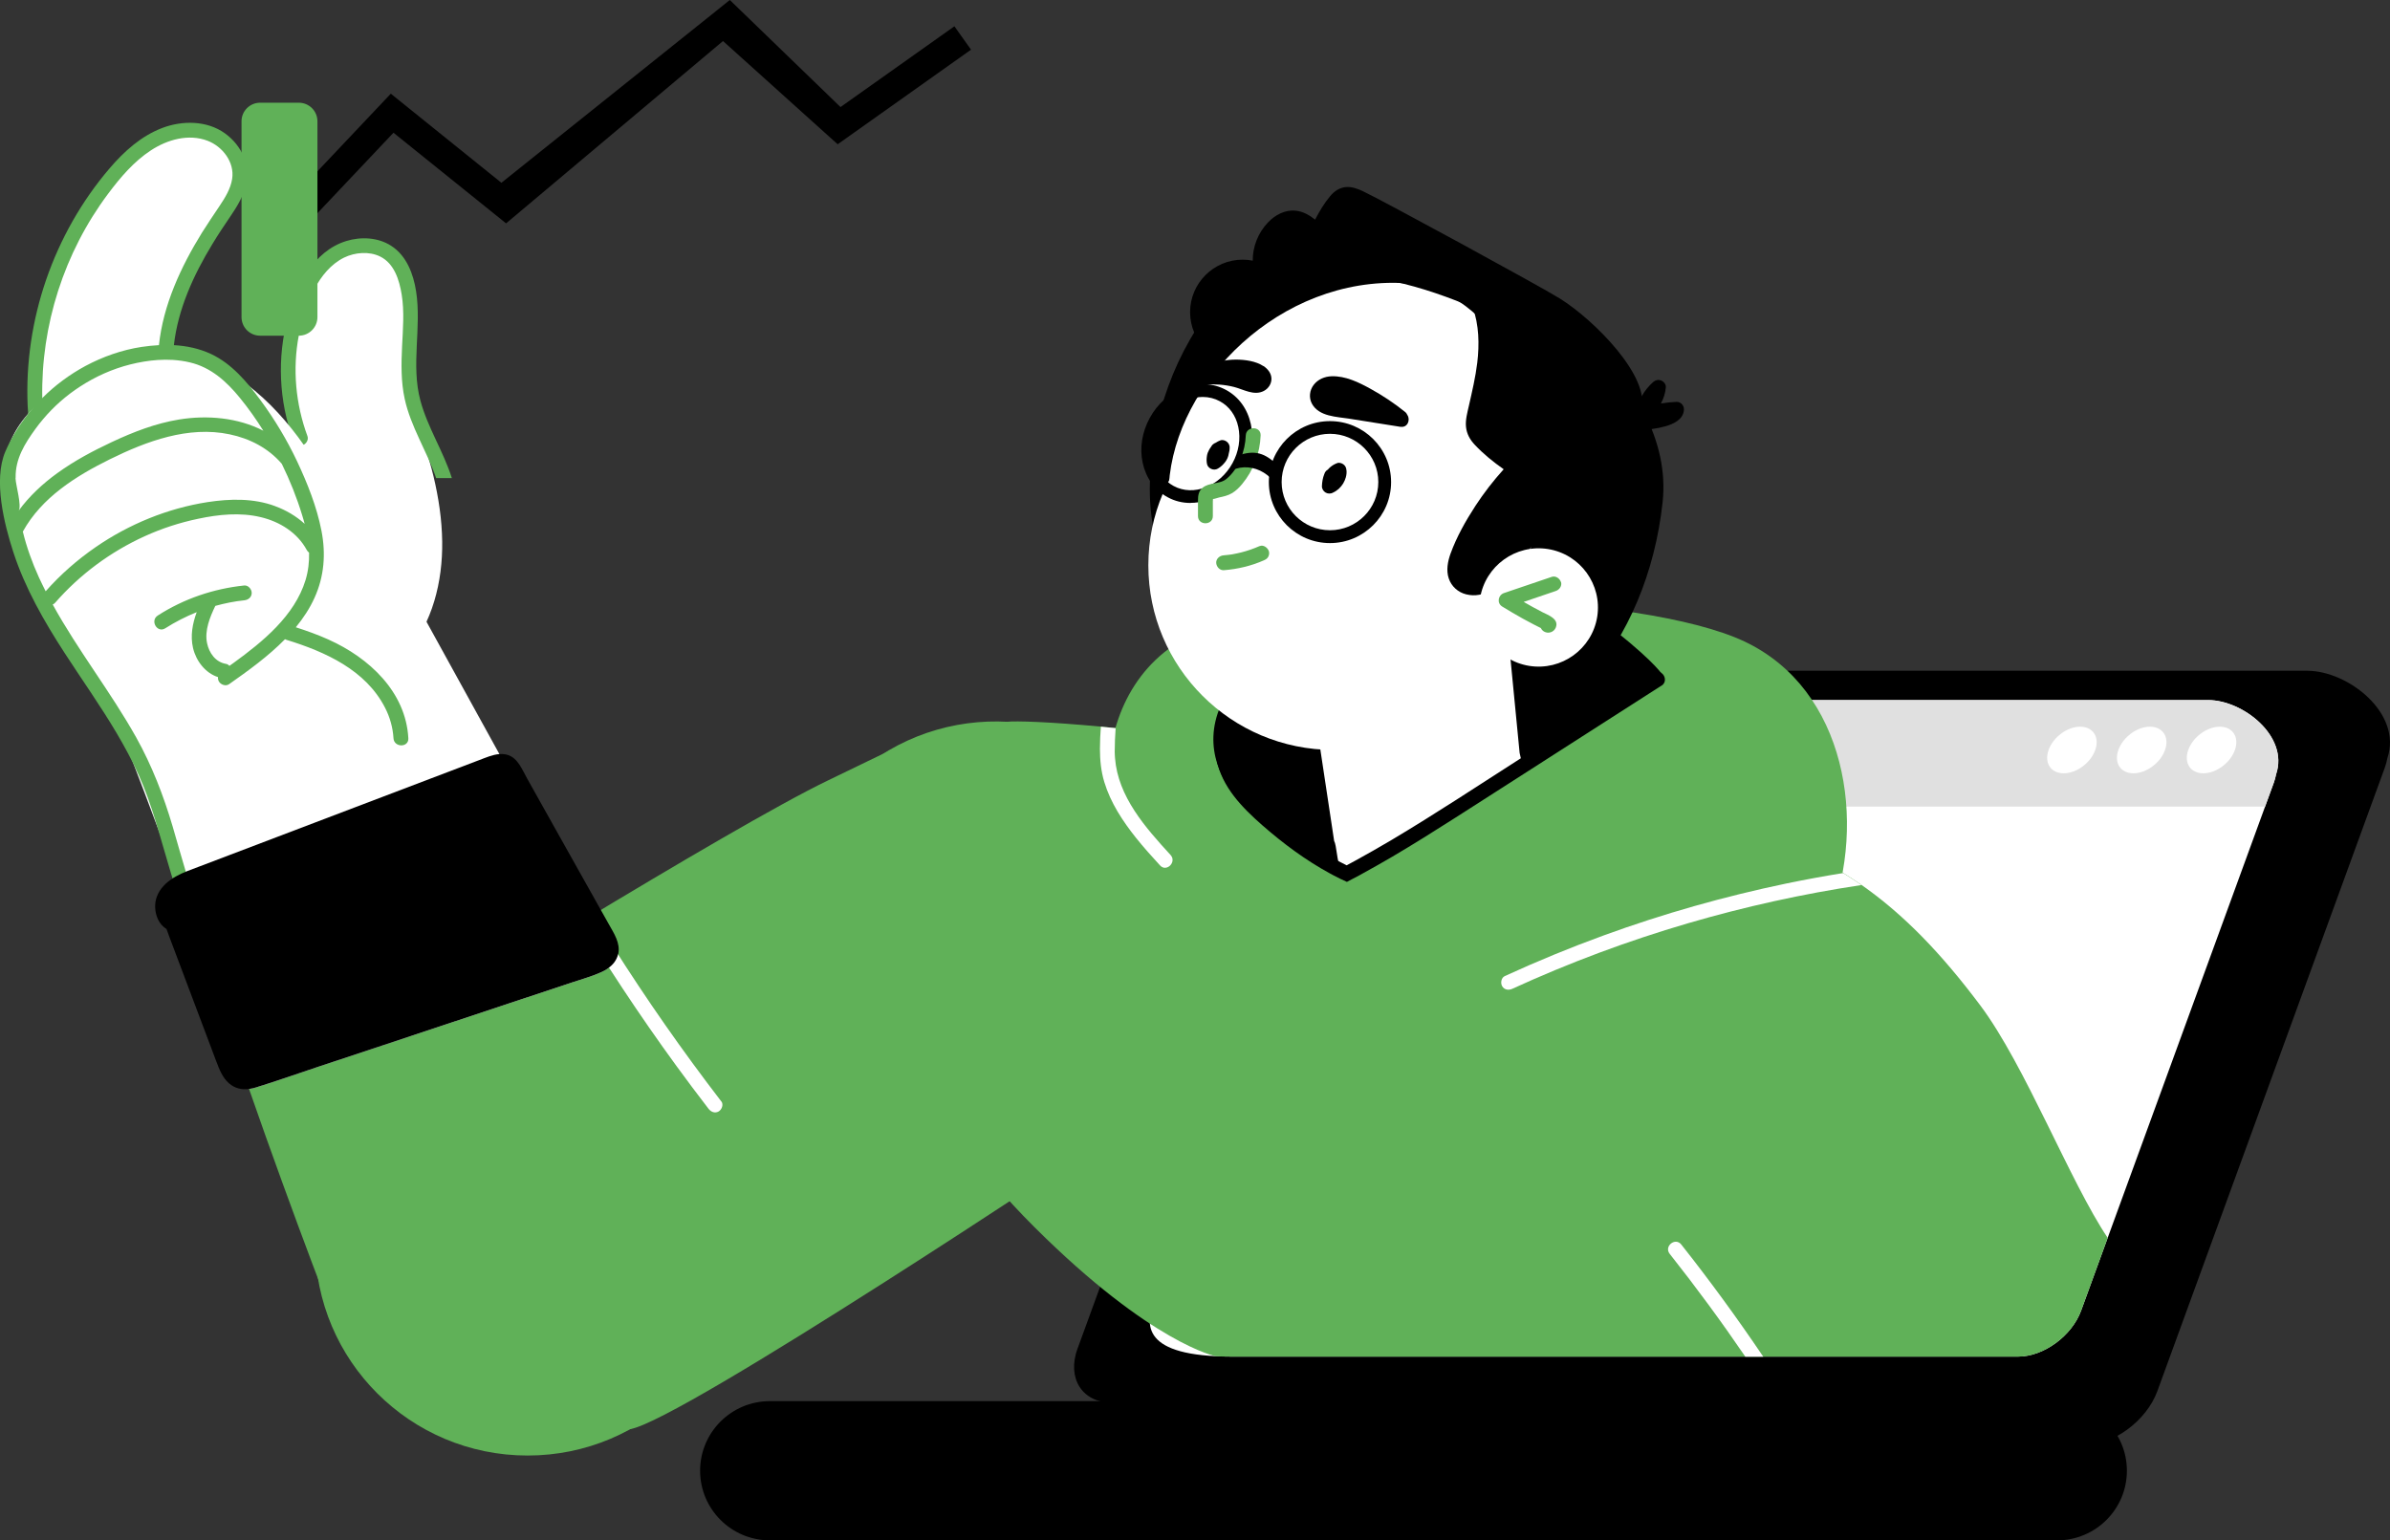 <svg width="422" height="272" viewBox="0 0 422 272" fill="none" xmlns="http://www.w3.org/2000/svg">
<rect x="0" y="0" width="422" height="272" fill="#333333" stroke="none"/>
<g clip-path="url(#clip0_626_3231)">
<path d="M49.974 44.069L46.281 40.588L69.003 16.543L88.533 32.276L128.864 0L148.407 18.904L168.518 4.642L171.453 8.771L147.906 25.476L127.66 7.246L89.358 39.441L69.476 23.438L49.974 44.069Z" fill="black"/>
<path d="M190.282 238.091L230.423 128.053C232.357 122.75 238.24 118.445 243.556 118.445H407.381C414.644 118.445 424.206 125.988 421.542 133.868C421.433 134.448 421.285 135.015 421.068 135.595L380.927 245.634C378.993 250.937 373.109 255.241 367.794 255.241H203.969C199.357 255.241 196.692 252.003 197.314 247.699H196.395C191.079 247.699 188.334 243.394 190.268 238.091H190.282Z" fill="black"/>
<path d="M401.888 136.715C401.793 137.201 401.671 137.687 401.495 138.173L399.94 142.437L372.147 218.593L367.467 231.412C365.831 235.905 360.84 239.549 356.336 239.549H217.491C216.49 239.549 215.557 239.522 214.691 239.481C200.788 238.806 202.262 232.991 204.331 228.43C204.913 227.135 205.549 225.947 205.887 225.003L236.02 142.41L238.82 134.745L239.915 131.75C241.552 127.256 246.542 123.613 251.046 123.613H389.891C396.045 123.613 404.146 130.009 401.888 136.688V136.715Z" fill="white"/>
<path d="M401.889 136.716C401.795 137.201 401.673 137.687 401.497 138.173L399.942 142.437H236.035L238.835 134.773L239.93 131.777C241.567 127.284 246.557 123.641 251.061 123.641H389.907C396.06 123.641 404.162 130.037 401.903 136.716H401.889Z" fill="#E0E0E0"/>
<path d="M391.947 128.32C394.219 128.32 395.423 130.155 394.611 132.436C393.813 134.703 391.311 136.551 389.039 136.551C386.767 136.551 385.563 134.716 386.375 132.436C387.172 130.169 389.675 128.32 391.947 128.32Z" fill="white"/>
<path d="M379.611 128.32C381.883 128.32 383.087 130.155 382.275 132.436C381.477 134.703 378.975 136.551 376.703 136.551C374.431 136.551 373.227 134.716 374.039 132.436C374.837 130.169 377.339 128.32 379.611 128.32Z" fill="white"/>
<path d="M367.29 128.32C369.563 128.32 370.766 130.155 369.955 132.436C369.143 134.716 366.655 136.551 364.383 136.551C362.11 136.551 360.907 134.716 361.718 132.436C362.516 130.169 365.018 128.32 367.29 128.32Z" fill="white"/>
<path d="M289.767 72.299C289.645 72.745 277.067 64.298 276.661 64.433C272.59 65.796 268.506 67.172 264.3 68.049C260.391 68.859 256.455 69.156 252.479 68.967C248.557 68.791 244.635 68.332 240.699 68.346C238.765 68.346 236.844 68.4 234.937 68.049C233.125 67.712 231.461 66.902 229.879 65.998C228.08 64.973 226.295 63.92 224.523 62.868C223.062 63.826 221.318 64.392 219.424 64.392C214.285 64.392 210.133 60.236 210.133 55.122C210.133 50.008 214.298 45.852 219.424 45.852C220.033 45.852 220.628 45.92 221.196 46.028C221.169 43.572 222.143 41.116 223.86 39.308C225.105 37.972 226.904 37.001 228.77 37.203C230.095 37.338 231.204 37.986 232.205 38.782C232.976 37.311 233.815 35.881 234.883 34.612C235.6 33.762 236.493 33.142 237.629 33.034C238.697 32.939 239.725 33.331 240.672 33.776C244.229 35.449 271.846 50.494 275.39 52.694C281.53 56.512 291.457 66.565 289.794 72.34L289.767 72.299Z" fill="black"/>
<path d="M206.563 157.861C192.01 151.384 190.468 119.418 212.757 111.12C235.046 102.821 289.997 104.778 307.999 113.265C326 121.753 329.652 145.15 323.065 162.233C316.465 179.315 246.407 184.659 246.407 184.659L206.576 157.861H206.563Z" fill="#60B158"/>
<path d="M71.871 181.607C71.871 181.607 128.892 146.093 146.338 137.74C163.785 129.401 165.49 127.391 183.775 128.255C202.061 129.118 213.232 146.606 213.232 146.606L193.229 202.266C193.229 202.266 120.317 250.856 111.296 252.353C102.275 253.851 88.966 239.562 88.966 239.562L71.871 181.594V181.607Z" fill="#60B158"/>
<path d="M372.146 218.605L367.467 231.424C365.83 235.918 360.84 239.561 356.336 239.561H217.491C216.49 239.561 215.557 239.534 214.691 239.493C214.691 239.493 203.371 237.321 182.691 216.73C177.187 211.252 173.062 206.232 169.978 201.82C161.444 189.622 160.781 182.011 160.781 182.011L177.768 127.458C179.31 127.269 185.248 127.458 194.377 128.308C195.215 128.389 196.094 128.47 196.987 128.564C207.699 129.657 222.17 131.6 238.833 134.771C247.462 136.417 256.794 133.719 266.464 135.689C294.636 141.437 311.785 145.66 325.459 154.148C326.554 154.822 327.623 155.537 328.691 156.266C336.143 161.488 342.676 168.235 349.655 177.532C357.594 188.137 365.506 208.701 372.16 218.592L372.146 218.605Z" fill="#60B158"/>
<path d="M311.34 239.575H308.175C303.942 233.368 299.478 227.296 294.812 221.399C293.771 220.077 295.8 218.431 296.855 219.753C299.357 222.91 301.791 226.122 304.172 229.374C306.633 232.734 309.013 236.134 311.34 239.575Z" fill="white"/>
<path d="M135.938 271.999H363.222C370.025 271.999 375.543 266.494 375.543 259.707C375.543 252.919 370.025 247.414 363.222 247.414H135.938C129.135 247.414 123.617 252.919 123.617 259.707C123.617 266.494 129.135 271.999 135.938 271.999Z" fill="black"/>
<path d="M199.454 193.914C215.555 180.901 218.034 157.331 204.991 141.268C191.949 125.205 168.323 122.731 152.223 135.744C136.122 148.756 133.643 172.326 146.686 188.39C159.729 204.453 183.354 206.926 199.454 193.914Z" fill="#60B158"/>
<path d="M127.768 205.098L60.199 236.416C60.199 236.416 51.8 214.853 43.969 192.279C44.361 192.225 44.767 192.131 45.172 192.009C48.932 190.849 52.652 189.526 56.385 188.285C60.131 187.03 63.891 185.789 67.651 184.547C75.076 182.078 82.501 179.609 89.926 177.139C93.645 175.912 97.351 174.67 101.057 173.442C102.774 172.876 104.546 172.39 106.196 171.634C107.035 171.243 107.846 170.69 108.414 169.961L127.755 205.098H127.768Z" fill="#60B158"/>
<path d="M93.158 257.022C113.879 257.022 130.676 240.263 130.676 219.591C130.676 198.918 113.879 182.16 93.158 182.16C72.438 182.16 55.641 198.918 55.641 219.591C55.641 240.263 72.438 257.022 93.158 257.022Z" fill="#60B158"/>
<path d="M203.02 86.424C203.02 111.332 227.919 133.772 251.276 133.772C274.633 133.772 290.904 113.41 293.568 88.664C295.881 67.222 269.332 46.834 244.541 41.477C221.643 36.539 203.02 61.515 203.02 86.424Z" fill="black"/>
<path d="M225.162 146.904C225.162 146.904 205.051 135.124 219.414 118.635C233.088 102.929 271.403 100.891 282.02 108.92C291.366 115.99 293.3 118.837 293.3 118.837L238.322 153.812L225.176 146.904H225.162Z" fill="black"/>
<path d="M235.438 132.423C253.484 132.423 268.113 117.827 268.113 99.823C268.113 81.818 253.484 67.223 235.438 67.223C217.391 67.223 202.762 81.818 202.762 99.823C202.762 117.827 217.391 132.423 235.438 132.423Z" fill="white"/>
<path d="M271.684 87.314C271.684 105.314 257.05 119.914 239.008 119.914C220.966 119.914 206.332 105.314 206.332 87.314C206.332 69.314 224.144 49.938 245.987 49.938C264.029 49.938 271.684 69.314 271.684 87.314Z" fill="white"/>
<path d="M268.913 135.677C261.61 140.17 254.32 144.663 247.017 149.156C245.867 149.858 244.717 150.573 243.568 151.275C242.405 151.99 241.269 152.786 240.065 153.42C238.861 154.041 237.563 153.96 236.602 152.948C236.129 152.462 235.98 149.116 235.575 148.536L231.301 120.227L265.573 104.723L268.318 132.951L268.927 135.65L268.913 135.677Z" fill="white"/>
<path d="M237.739 83.037C237.712 82.619 237.563 82.268 237.225 82.012C236.927 81.782 236.467 81.634 236.089 81.782C235.602 81.971 235.236 82.187 234.844 82.524C234.709 82.632 234.587 82.767 234.479 82.902C234.357 82.983 234.263 83.051 234.168 83.132C234.006 83.293 233.898 83.482 233.83 83.712C233.559 84.386 233.438 85.115 233.411 85.844C233.397 86.302 233.668 86.748 234.06 86.977C234.263 87.099 234.479 87.153 234.723 87.153C234.952 87.153 235.182 87.099 235.385 86.977C235.75 86.815 236.089 86.572 236.386 86.316C236.684 86.046 236.941 85.722 237.157 85.385C237.36 85.048 237.522 84.67 237.63 84.292C237.739 83.901 237.793 83.469 237.752 83.064L237.739 83.037Z" fill="black"/>
<path d="M217.128 79.018C217.114 78.599 216.939 78.249 216.614 77.992C216.316 77.763 215.857 77.614 215.478 77.763C215.18 77.871 214.923 78.006 214.68 78.168C214.464 78.249 214.274 78.37 214.112 78.518C213.99 78.64 213.896 78.788 213.814 78.937C213.693 79.085 213.598 79.247 213.503 79.409C213.314 79.746 213.165 80.111 213.111 80.488C213.03 81.001 213.016 81.446 213.125 81.959C213.206 82.35 213.53 82.661 213.882 82.809C214.261 82.971 214.68 82.958 215.045 82.742C215.586 82.431 216.005 82.013 216.371 81.527C216.668 81.123 216.885 80.637 216.952 80.138C217.06 79.773 217.128 79.395 217.114 79.018H217.128Z" fill="black"/>
<path d="M210.204 88.813C208.797 88.813 207.417 88.489 206.146 87.787C203.901 86.573 202.346 84.427 201.764 81.742C201.196 79.124 201.642 76.318 203.008 73.808C204.374 71.312 206.498 69.409 209.013 68.465C211.583 67.493 214.234 67.642 216.479 68.856C218.724 70.07 220.28 72.216 220.861 74.901C221.429 77.519 220.983 80.325 219.617 82.835C217.561 86.6 213.842 88.799 210.217 88.799L210.204 88.813ZM212.381 70.097C211.529 70.097 210.663 70.259 209.798 70.583C207.796 71.339 206.092 72.864 204.983 74.901C203.874 76.925 203.522 79.192 203.969 81.283C204.401 83.307 205.565 84.927 207.228 85.817C210.718 87.706 215.384 85.898 217.629 81.769C218.738 79.745 219.089 77.478 218.643 75.387C218.21 73.363 217.047 71.744 215.384 70.853C214.464 70.354 213.436 70.097 212.381 70.097Z" fill="black"/>
<path d="M219.967 76.871C219.872 79.611 218.736 82.782 216.545 84.576C215.341 85.561 213.515 85.129 212.312 86.155C211.636 86.735 211.527 87.504 211.527 88.354C211.527 89.285 211.527 90.203 211.527 91.134C211.527 92.821 214.151 92.821 214.151 91.134C214.151 90.257 214.151 89.366 214.151 88.489C214.151 88.449 214.178 88.26 214.178 88.112C214.476 88.112 214.976 87.896 215.26 87.842C216.045 87.68 216.816 87.504 217.505 87.1C218.209 86.695 218.804 86.101 219.318 85.48C221.333 83.051 222.469 80.042 222.591 76.885C222.645 75.198 220.034 75.212 219.967 76.885V76.871Z" fill="#60B158"/>
<path d="M222.414 96.422C221.372 96.881 220.291 97.259 219.181 97.542C218.64 97.677 218.086 97.785 217.531 97.893C217.45 97.893 217.396 97.92 217.329 97.92C217.193 97.933 217.045 97.96 216.909 97.974C216.612 98.014 216.314 98.041 216.017 98.068C215.34 98.122 214.691 98.689 214.745 99.418C214.799 100.092 215.367 100.74 216.098 100.686C218.532 100.497 220.926 99.93 223.158 98.945C223.496 98.797 223.766 98.635 223.942 98.298C224.091 98.014 224.145 97.623 224.037 97.313C223.834 96.719 223.077 96.139 222.414 96.436V96.422Z" fill="#60B158"/>
<path d="M247.3 75.374L238.306 73.944C236.034 73.58 232.883 73.58 231.638 71.272C231.07 70.206 231.233 68.897 231.963 67.953C232.707 66.981 233.897 66.482 235.101 66.442C237.576 66.361 239.902 67.507 242.012 68.668C244.162 69.855 246.191 71.205 248.098 72.743C248.301 72.905 248.423 73.107 248.504 73.296C249.058 74.119 248.558 75.55 247.3 75.361V75.374Z" fill="black"/>
<path d="M223.078 64.647C221.739 63.756 219.805 63.5 218.222 63.5C216.248 63.5 214.286 63.999 212.555 64.93C212.217 65.119 212.028 65.376 211.947 65.659C211.69 65.888 211.527 66.212 211.527 66.603C211.527 67.278 212.122 67.953 212.839 67.912C214.543 67.791 216.234 67.912 217.898 68.331C219.588 68.762 221.427 69.936 223.159 69.032C223.984 68.6 224.525 67.75 224.498 66.819C224.457 65.875 223.835 65.133 223.091 64.633L223.078 64.647Z" fill="black"/>
<path d="M279.366 79.706C279.299 81.46 278.893 83.106 278.19 84.712C276.878 87.707 274.795 90.433 272.915 93.105C270.94 95.938 268.871 98.718 266.599 101.309C264.651 103.535 262.082 105.748 258.89 104.952C257.443 104.601 256.279 103.549 255.806 102.145C255.319 100.715 255.63 99.109 256.131 97.733C257.199 94.791 258.809 91.944 260.513 89.327C262 87.046 263.677 84.887 265.503 82.863C263.677 81.581 261.906 80.151 260.391 78.532C259.539 77.628 258.971 76.602 258.849 75.361C258.727 74.12 259.093 72.851 259.363 71.637C259.931 69.127 260.526 66.617 260.837 64.067C261.229 60.788 261.148 57.361 260.039 54.271C259.647 54.109 259.268 53.947 258.876 53.785C249.463 49.966 238.995 47.092 228.878 49.751C227.242 50.182 226.552 47.659 228.175 47.227C231.123 46.458 234.18 46.094 237.237 46.094C244.553 46.121 251.532 48.118 258.281 50.749C258.146 50.209 258.376 49.494 258.89 49.278C261.148 48.334 262.65 50.034 263.934 51.666C264.624 52.544 265.436 53.299 266.355 53.92C268.046 54.541 269.628 55.499 271.035 56.7C273.645 58.913 275.417 61.881 276.634 65.052C277.797 68.047 278.406 71.219 278.92 74.389C279.204 76.144 279.461 77.911 279.407 79.692L279.366 79.706Z" fill="black"/>
<path d="M282.018 108.92C281.098 114.614 275.729 118.487 270.021 117.583C264.314 116.665 260.432 111.308 261.338 105.614C262.258 99.92 267.627 96.047 273.335 96.951C279.042 97.869 282.924 103.226 282.018 108.92Z" fill="white"/>
<path d="M275.609 102.778C275.406 102.144 274.69 101.631 274 101.86C271.187 102.818 268.374 103.776 265.56 104.721C264.505 105.085 264.262 106.502 265.249 107.109C266.453 107.851 267.684 108.567 268.915 109.255C269.523 109.592 270.132 109.916 270.754 110.24C271.065 110.402 271.376 110.564 271.687 110.712C271.809 110.78 271.944 110.834 272.066 110.901C272.188 111.157 272.39 111.387 272.634 111.522C273.378 111.953 274.351 111.643 274.69 110.847C275.352 109.282 273.351 108.621 272.309 108.081C271.2 107.514 270.118 106.907 269.036 106.286C270.93 105.639 272.823 105.004 274.703 104.357C275.352 104.141 275.839 103.453 275.623 102.751L275.609 102.778Z" fill="#60B158"/>
<path d="M297.071 71.475C296.828 71.165 296.449 70.949 296.043 70.962C295.11 71.003 294.19 71.097 293.271 71.246C293.73 70.369 294.055 69.438 294.136 68.385C294.177 67.872 293.771 67.373 293.325 67.198C292.824 66.982 292.297 67.117 291.891 67.468C290.295 68.884 289.173 70.854 288.767 72.959C288.74 73.094 288.74 73.243 288.753 73.391C288.28 73.594 287.928 74.066 287.942 74.592C287.969 75.307 288.523 75.888 289.254 75.901C290.877 75.928 292.513 75.712 294.082 75.267C295.421 74.889 297.044 74.16 297.301 72.622C297.369 72.19 297.342 71.84 297.071 71.489V71.475Z" fill="black"/>
<path d="M71.721 115.488C67.785 120.116 61.901 123.463 55.856 123.301C52.285 123.206 48.999 121.816 46.078 119.819C43.278 117.903 40.587 115.583 38.828 112.574C37.002 109.457 36.637 105.84 37.395 102.265C38.166 98.621 39.91 95.18 41.709 91.956C44.657 86.639 48.282 81.728 52.434 77.342C52.367 75.777 52.042 74.198 51.704 72.701C50.825 68.909 50.148 65.185 50.446 61.245C50.974 54.511 53.854 45.741 60.968 43.663C63.998 42.786 67.555 43.298 69.759 45.687C71.815 47.9 72.248 51.003 72.099 53.972C71.95 57.075 71.288 60.152 71.396 63.269C71.518 66.831 72.41 70.272 73.425 73.645C74.48 77.14 75.697 80.567 76.549 84.129C77.442 87.867 78.023 91.726 78.077 95.612C78.172 102.723 76.373 109.996 71.707 115.475L71.721 115.488Z" fill="white"/>
<path d="M69.195 140.049C67.112 145.447 63.365 150.345 58.104 152.99C55.088 154.514 51.666 155.256 48.299 154.757C44.864 154.244 42.145 152.166 39.792 149.724C34.99 144.732 30.338 139.537 25.929 134.207C21.425 128.769 17.233 123.061 13.797 116.895C12.999 115.464 15.123 114.183 15.988 115.478C15.907 114.466 15.867 113.44 15.826 112.415C15.758 110.661 15.718 108.907 15.799 107.152C15.934 103.82 16.516 100.46 18.098 97.478C20.654 92.674 25.658 89.57 30.892 88.464C36.586 87.25 42.348 88.289 47.46 90.987C53.032 93.915 57.563 98.53 61.269 103.55C68.829 113.818 74.01 127.527 69.195 140.049Z" fill="white"/>
<path d="M127.351 194.482C120.548 185.63 114.151 176.482 108.186 167.05C106.509 164.392 104.859 161.72 103.25 159.021C102.384 157.578 100.125 158.886 100.991 160.344C106.726 169.91 112.879 179.234 119.452 188.248C121.305 190.785 123.185 193.295 125.106 195.791C125.538 196.344 126.228 196.641 126.891 196.263C127.445 195.939 127.797 195.035 127.364 194.482H127.351Z" fill="white"/>
<path d="M234.832 95.899C228.881 95.899 224.039 91.068 224.039 85.131C224.039 79.194 228.881 74.363 234.832 74.363C240.783 74.363 245.625 79.194 245.625 85.131C245.625 91.068 240.783 95.899 234.832 95.899ZM234.832 76.603C230.125 76.603 226.298 80.422 226.298 85.118C226.298 89.813 230.125 93.632 234.832 93.632C239.538 93.632 243.366 89.813 243.366 85.118C243.366 80.422 239.538 76.603 234.832 76.603Z" fill="black"/>
<path d="M226 82.606C223.795 80.258 221.983 79.381 219.035 80.299C218.453 80.488 218.061 81.486 217.845 82.04C217.588 82.687 217.588 82.971 218.223 82.768C220.13 82.174 222.186 82.66 223.741 83.875C223.741 83.875 223.85 83.969 223.89 83.996C223.917 84.023 223.971 84.077 223.985 84.077C224.106 84.198 224.228 84.32 224.35 84.441C224.796 84.914 225.567 84.968 226 84.441C226.419 83.929 226.473 83.092 226 82.593V82.606Z" fill="black"/>
<path d="M293.313 121.102C288.917 123.922 284.508 126.742 280.113 129.562C272.404 134.501 264.694 139.466 256.972 144.391C253.293 146.739 249.601 149.06 245.841 151.273C244.177 152.245 242.5 153.203 240.796 154.134C240.58 154.255 240.363 154.377 240.147 154.498C239.376 154.916 238.592 155.321 237.821 155.726C237.05 155.375 236.279 155.011 235.522 154.606C235.319 154.498 235.116 154.39 234.913 154.282C230.585 151.934 226.622 148.993 222.916 145.754C219.319 142.597 215.748 138.967 214.802 134.096C214.477 132.436 217.06 131.991 217.385 133.637C217.858 136.039 219.157 138.117 220.725 139.952C222.213 141.679 223.917 143.191 225.662 144.661C227.515 146.227 229.435 147.724 231.437 149.087C233.466 150.477 235.576 151.732 237.78 152.798C238.281 152.541 238.781 152.272 239.281 151.988C241.445 150.801 243.596 149.573 245.719 148.318C253.428 143.73 260.935 138.765 268.495 133.921C276.339 128.888 284.184 123.868 292.042 118.835C293.462 117.931 294.787 120.184 293.367 121.088L293.313 121.102Z" fill="black"/>
<path d="M328.681 156.283C318.321 157.834 308.069 160.101 298.007 163.043C287.417 166.146 277.057 170.005 267.021 174.607C266.372 174.903 265.615 174.795 265.236 174.148C264.912 173.581 265.06 172.65 265.71 172.353C271.444 169.722 277.287 167.32 283.211 165.161C293.719 161.329 304.512 158.28 315.467 155.999C318.781 155.311 322.108 154.704 325.448 154.164C326.544 154.839 327.612 155.554 328.681 156.283Z" fill="white"/>
<path d="M204.832 152.824C203.385 151.246 201.937 149.64 200.599 147.967C198.232 144.998 196.095 141.76 194.986 138.09C194.404 136.173 194.215 134.203 194.215 132.22C194.215 130.925 194.282 129.616 194.377 128.32C195.216 128.401 196.095 128.482 196.987 128.577C196.893 129.953 196.825 131.343 196.825 132.719C196.825 133.11 196.852 133.488 196.879 133.866C197.407 140.68 202.222 146.105 206.685 150.976C207.821 152.217 205.968 154.066 204.832 152.824Z" fill="white"/>
<path d="M79.771 84.428H77.012C75.389 79.692 72.522 75.361 71.453 70.422C70.791 67.386 70.845 64.269 70.993 61.179C71.142 58.143 71.413 55.026 70.926 52.017C70.507 49.454 69.627 46.539 67.125 45.298C65.178 44.34 62.676 44.556 60.755 45.486C58.402 46.647 56.725 48.765 55.508 51.032C54.155 53.569 53.303 56.389 52.762 59.209C51.626 65.146 52.194 71.353 54.29 77.021C54.534 77.695 54.02 78.464 53.384 78.626C52.667 78.829 52.018 78.37 51.775 77.709C49.232 70.814 48.907 63.122 50.828 56.025C52.302 50.547 55.291 44.367 61.147 42.559C63.731 41.762 66.774 41.911 69.073 43.409C71.791 45.149 72.995 48.388 73.469 51.437C74.469 57.846 72.522 64.445 74.239 70.773C75.524 75.523 78.31 79.746 79.785 84.428H79.771Z" fill="#60B158"/>
<path d="M52.761 18.137H45.931C44.116 18.137 42.645 19.605 42.645 21.416V55.999C42.645 57.81 44.116 59.278 45.931 59.278H52.761C54.576 59.278 56.048 57.81 56.048 55.999V21.416C56.048 19.605 54.576 18.137 52.761 18.137Z" fill="#60B158"/>
<path d="M41.885 27.38C42.859 30.16 42.142 33.25 40.79 35.759C39.329 38.472 37.165 40.739 35.488 43.329C32.256 48.295 30.173 53.949 29.321 59.805C28.902 62.706 28.82 65.661 29.05 68.575C29.28 71.611 29.956 74.58 30.281 77.589C30.606 80.612 30.484 83.688 29.199 86.495C27.995 89.112 25.71 91.055 23.045 92.081C19.461 93.471 15.431 92.648 12.51 90.367C12.51 90.812 12.334 91.244 11.887 91.501C11.319 91.825 10.386 91.676 10.102 91.028C9.494 89.693 8.925 88.343 8.439 86.953C4.489 75.754 5.287 63.34 8.804 52.14C10.589 46.46 13.078 40.968 16.161 35.867C18.988 31.199 22.613 26.503 27.644 24.061C30.159 22.833 32.946 22.158 35.759 22.563C38.558 22.968 40.939 24.668 41.899 27.38H41.885Z" fill="white"/>
<path d="M43.346 33.006C42.833 34.882 41.791 36.569 40.709 38.161C39.6 39.794 38.505 41.426 37.49 43.113C34.163 48.578 31.418 54.596 30.701 60.965C30.606 61.815 30.538 62.678 30.525 63.542C29.659 63.502 28.78 63.502 27.901 63.555C27.901 62.692 27.969 61.828 28.063 60.965C28.807 53.867 31.918 47.148 35.651 41.102C36.652 39.497 37.72 37.945 38.761 36.38C39.735 34.922 40.723 33.344 40.993 31.576C41.439 28.648 39.316 25.882 36.652 24.856C33.297 23.575 29.538 24.654 26.657 26.543C23.654 28.5 21.22 31.36 19.096 34.207C11.333 44.57 7.208 57.443 7.465 70.343C7.479 71.57 7.546 72.785 7.655 73.999C7.181 74.553 6.735 75.119 6.316 75.7C5.599 75.659 5.125 75.079 5.071 74.391C5.031 73.972 5.004 73.554 4.977 73.136C4.936 72.623 4.909 72.11 4.882 71.597C4.557 64.082 5.707 56.485 8.155 49.374C10.63 42.209 14.403 35.516 19.34 29.741C21.896 26.745 24.899 24.033 28.631 22.603C32.175 21.254 36.503 21.254 39.681 23.52C42.711 25.693 44.374 29.296 43.373 32.979L43.346 33.006Z" fill="#60B158"/>
<path d="M108.428 169.977C107.86 170.706 107.049 171.273 106.21 171.65C104.56 172.406 102.788 172.878 101.071 173.459C97.352 174.686 93.646 175.928 89.94 177.156C82.515 179.625 75.09 182.094 67.665 184.564C63.905 185.819 60.158 187.06 56.398 188.301C52.666 189.543 48.946 190.865 45.187 192.025C44.781 192.147 44.375 192.241 43.983 192.295C42.441 187.843 40.926 183.363 39.492 179.004C37.017 171.421 34.029 162.974 31.04 154.784C23.56 134.341 16 115.464 16 115.464L71.073 102.105L88.182 133.167L108.442 169.964L108.428 169.977Z" fill="white"/>
<path d="M55.639 121.94C49.878 128.039 43.44 132.896 36.448 133.49C29.618 134.07 23.018 130.184 18.595 124.935C11.697 116.745 6.423 104.209 3.61 93.968C2.176 88.746 -0.34 82.593 2.108 77.357C5.341 70.422 13.672 65.861 20.597 63.513C24.762 62.096 29.361 61.584 33.594 62.785C43.278 65.537 50.676 73.525 55.788 81.837C60.63 89.704 66.851 110.092 55.653 121.926L55.639 121.94Z" fill="white"/>
<path d="M58.049 112.952C56.156 112.102 54.208 111.4 52.233 110.766C53.545 109.16 54.695 107.433 55.547 105.531C57.251 101.766 57.549 97.785 56.764 93.737C55.939 89.5 54.289 85.358 52.463 81.472C50.665 77.667 48.487 74.037 45.985 70.65C43.632 67.466 40.94 64.241 37.275 62.514C35.192 61.542 32.961 61.07 30.689 60.948C29.809 60.908 28.93 60.908 28.051 60.948C27.037 61.002 26.022 61.11 25.008 61.259C21.546 61.785 18.178 62.972 15.094 64.618C12.295 66.13 9.698 68.046 7.439 70.313C6.547 71.19 5.708 72.134 4.937 73.119C3.328 75.143 1.948 77.383 0.934 79.758C-1.203 84.805 0.745 92.55 2.354 97.502C4.423 103.857 7.791 109.727 11.416 115.313C14.472 120.022 17.718 124.597 20.572 129.414C22.006 131.843 23.358 134.339 24.521 136.93C25.684 139.507 26.604 142.192 27.442 144.891C29.363 151.125 30.864 157.48 33.515 163.458C33.799 164.105 34.746 164.254 35.3 163.93C35.963 163.539 36.058 162.797 35.774 162.149C33.461 156.94 32.095 151.381 30.486 145.943C28.863 140.465 26.834 135.216 24.061 130.237C19.544 122.168 13.755 114.841 9.306 106.745C9.468 106.677 9.603 106.583 9.725 106.448C14.094 101.442 19.49 97.448 25.535 94.695C28.552 93.319 31.743 92.28 34.989 91.605C38.6 90.836 42.428 90.445 46.053 91.322C49.393 92.118 52.504 94.048 54.167 97.124C54.276 97.326 54.424 97.475 54.573 97.583C54.614 99.202 54.438 100.821 53.951 102.427C52.017 108.755 46.377 113.33 41.211 117.081C40.981 117.243 40.751 117.405 40.507 117.58C40.345 117.405 40.156 117.27 39.899 117.229C38.059 116.919 36.923 115.313 36.558 113.559C36.098 111.333 37.059 108.985 38.019 106.988C39.696 106.529 41.4 106.178 43.131 106.003C43.834 105.935 44.443 105.463 44.443 104.694C44.443 104.046 43.834 103.318 43.131 103.385C37.694 103.952 32.46 105.733 27.862 108.688C26.442 109.592 27.754 111.859 29.187 110.941C30.945 109.821 32.798 108.877 34.732 108.094C33.989 110.132 33.583 112.264 34.083 114.423C34.611 116.69 36.247 118.849 38.492 119.564C38.465 119.82 38.506 120.09 38.655 120.346C38.993 120.913 39.858 121.223 40.44 120.819C43.807 118.457 47.364 115.893 50.326 112.871C50.408 112.911 50.502 112.965 50.61 112.992C57.441 115.097 64.595 118.309 68.003 125.002C68.855 126.661 69.369 128.496 69.478 130.358C69.572 132.032 72.196 132.045 72.101 130.358C71.655 122.141 65.136 116.136 58.036 112.952H58.049ZM2.76 84.359C2.692 81.026 4.369 78.341 6.276 75.71C6.696 75.13 7.142 74.563 7.615 74.01C9.482 71.784 11.7 69.841 14.134 68.262C16.866 66.481 19.855 65.145 23.02 64.349C24.589 63.957 26.225 63.674 27.875 63.566C28.754 63.512 29.62 63.499 30.499 63.553C31.527 63.62 32.541 63.755 33.542 63.998C37.261 64.875 40.007 67.371 42.36 70.259C43.862 72.094 45.228 74.037 46.499 76.061C42.022 73.74 36.599 73.268 31.622 74.077C27.483 74.752 23.547 76.277 19.774 78.044C16.433 79.61 13.133 81.364 10.131 83.536C7.534 85.412 5.167 87.611 3.287 90.189C3.882 89.379 2.787 85.655 2.746 84.508C2.746 84.467 2.746 84.427 2.746 84.386L2.76 84.359ZM48.595 89.379C44.795 87.962 40.616 88.057 36.653 88.664C29.593 89.757 22.763 92.563 16.893 96.611C13.647 98.851 10.672 101.456 8.062 104.411C7.642 103.587 7.25 102.764 6.858 101.928C5.681 99.337 4.707 96.638 4.031 93.872C7.358 87.841 13.404 84.062 19.409 81.094C25.874 77.909 33.258 75.157 40.548 76.695C44.105 77.437 47.378 79.124 49.758 81.904C51.192 84.832 52.409 87.868 53.356 90.985C53.518 91.484 53.654 91.997 53.789 92.496C52.288 91.133 50.502 90.081 48.582 89.379H48.595Z" fill="#60B158"/>
<path d="M109.133 168.493C109.011 169.046 108.767 169.532 108.429 169.977C107.861 170.706 107.05 171.273 106.211 171.65C104.561 172.406 102.789 172.878 101.072 173.459C97.352 174.686 93.647 175.928 89.941 177.156C82.516 179.625 75.091 182.094 67.666 184.564C63.906 185.819 60.159 187.06 56.399 188.301C52.667 189.543 48.947 190.865 45.187 192.025C44.782 192.147 44.376 192.241 43.984 192.295C42.712 192.457 41.495 192.214 40.44 191.297C39.277 190.298 38.709 188.787 38.181 187.397C36.802 183.741 35.422 180.07 34.043 176.414C32.663 172.743 31.284 169.087 29.904 165.43C29.729 164.971 29.553 164.512 29.404 164.054C28.728 163.635 28.187 163.001 27.862 162.273C27.321 161.045 27.227 159.587 27.7 158.319C28.227 156.902 29.35 155.809 30.608 155.027C30.743 154.932 30.892 154.851 31.041 154.77C32.312 154.042 33.732 153.569 35.111 153.043C36.964 152.341 38.831 151.626 40.684 150.925C47.974 148.158 55.25 145.379 62.54 142.613C69.897 139.82 77.255 137.026 84.612 134.22C85.735 133.801 86.965 133.248 88.196 133.154C88.669 133.127 89.143 133.154 89.63 133.302C91.469 133.855 92.227 135.987 93.092 137.499C95.013 140.912 96.92 144.326 98.827 147.74C100.747 151.154 102.654 154.568 104.575 157.982C105.548 159.722 106.522 161.463 107.51 163.217C108.402 164.809 109.579 166.55 109.16 168.466L109.133 168.493Z" fill="black"/>
</g>
<defs>
<clipPath id="clip0_626_3231">
<rect width="422" height="272" fill="white"/>
</clipPath>
</defs>
</svg>
